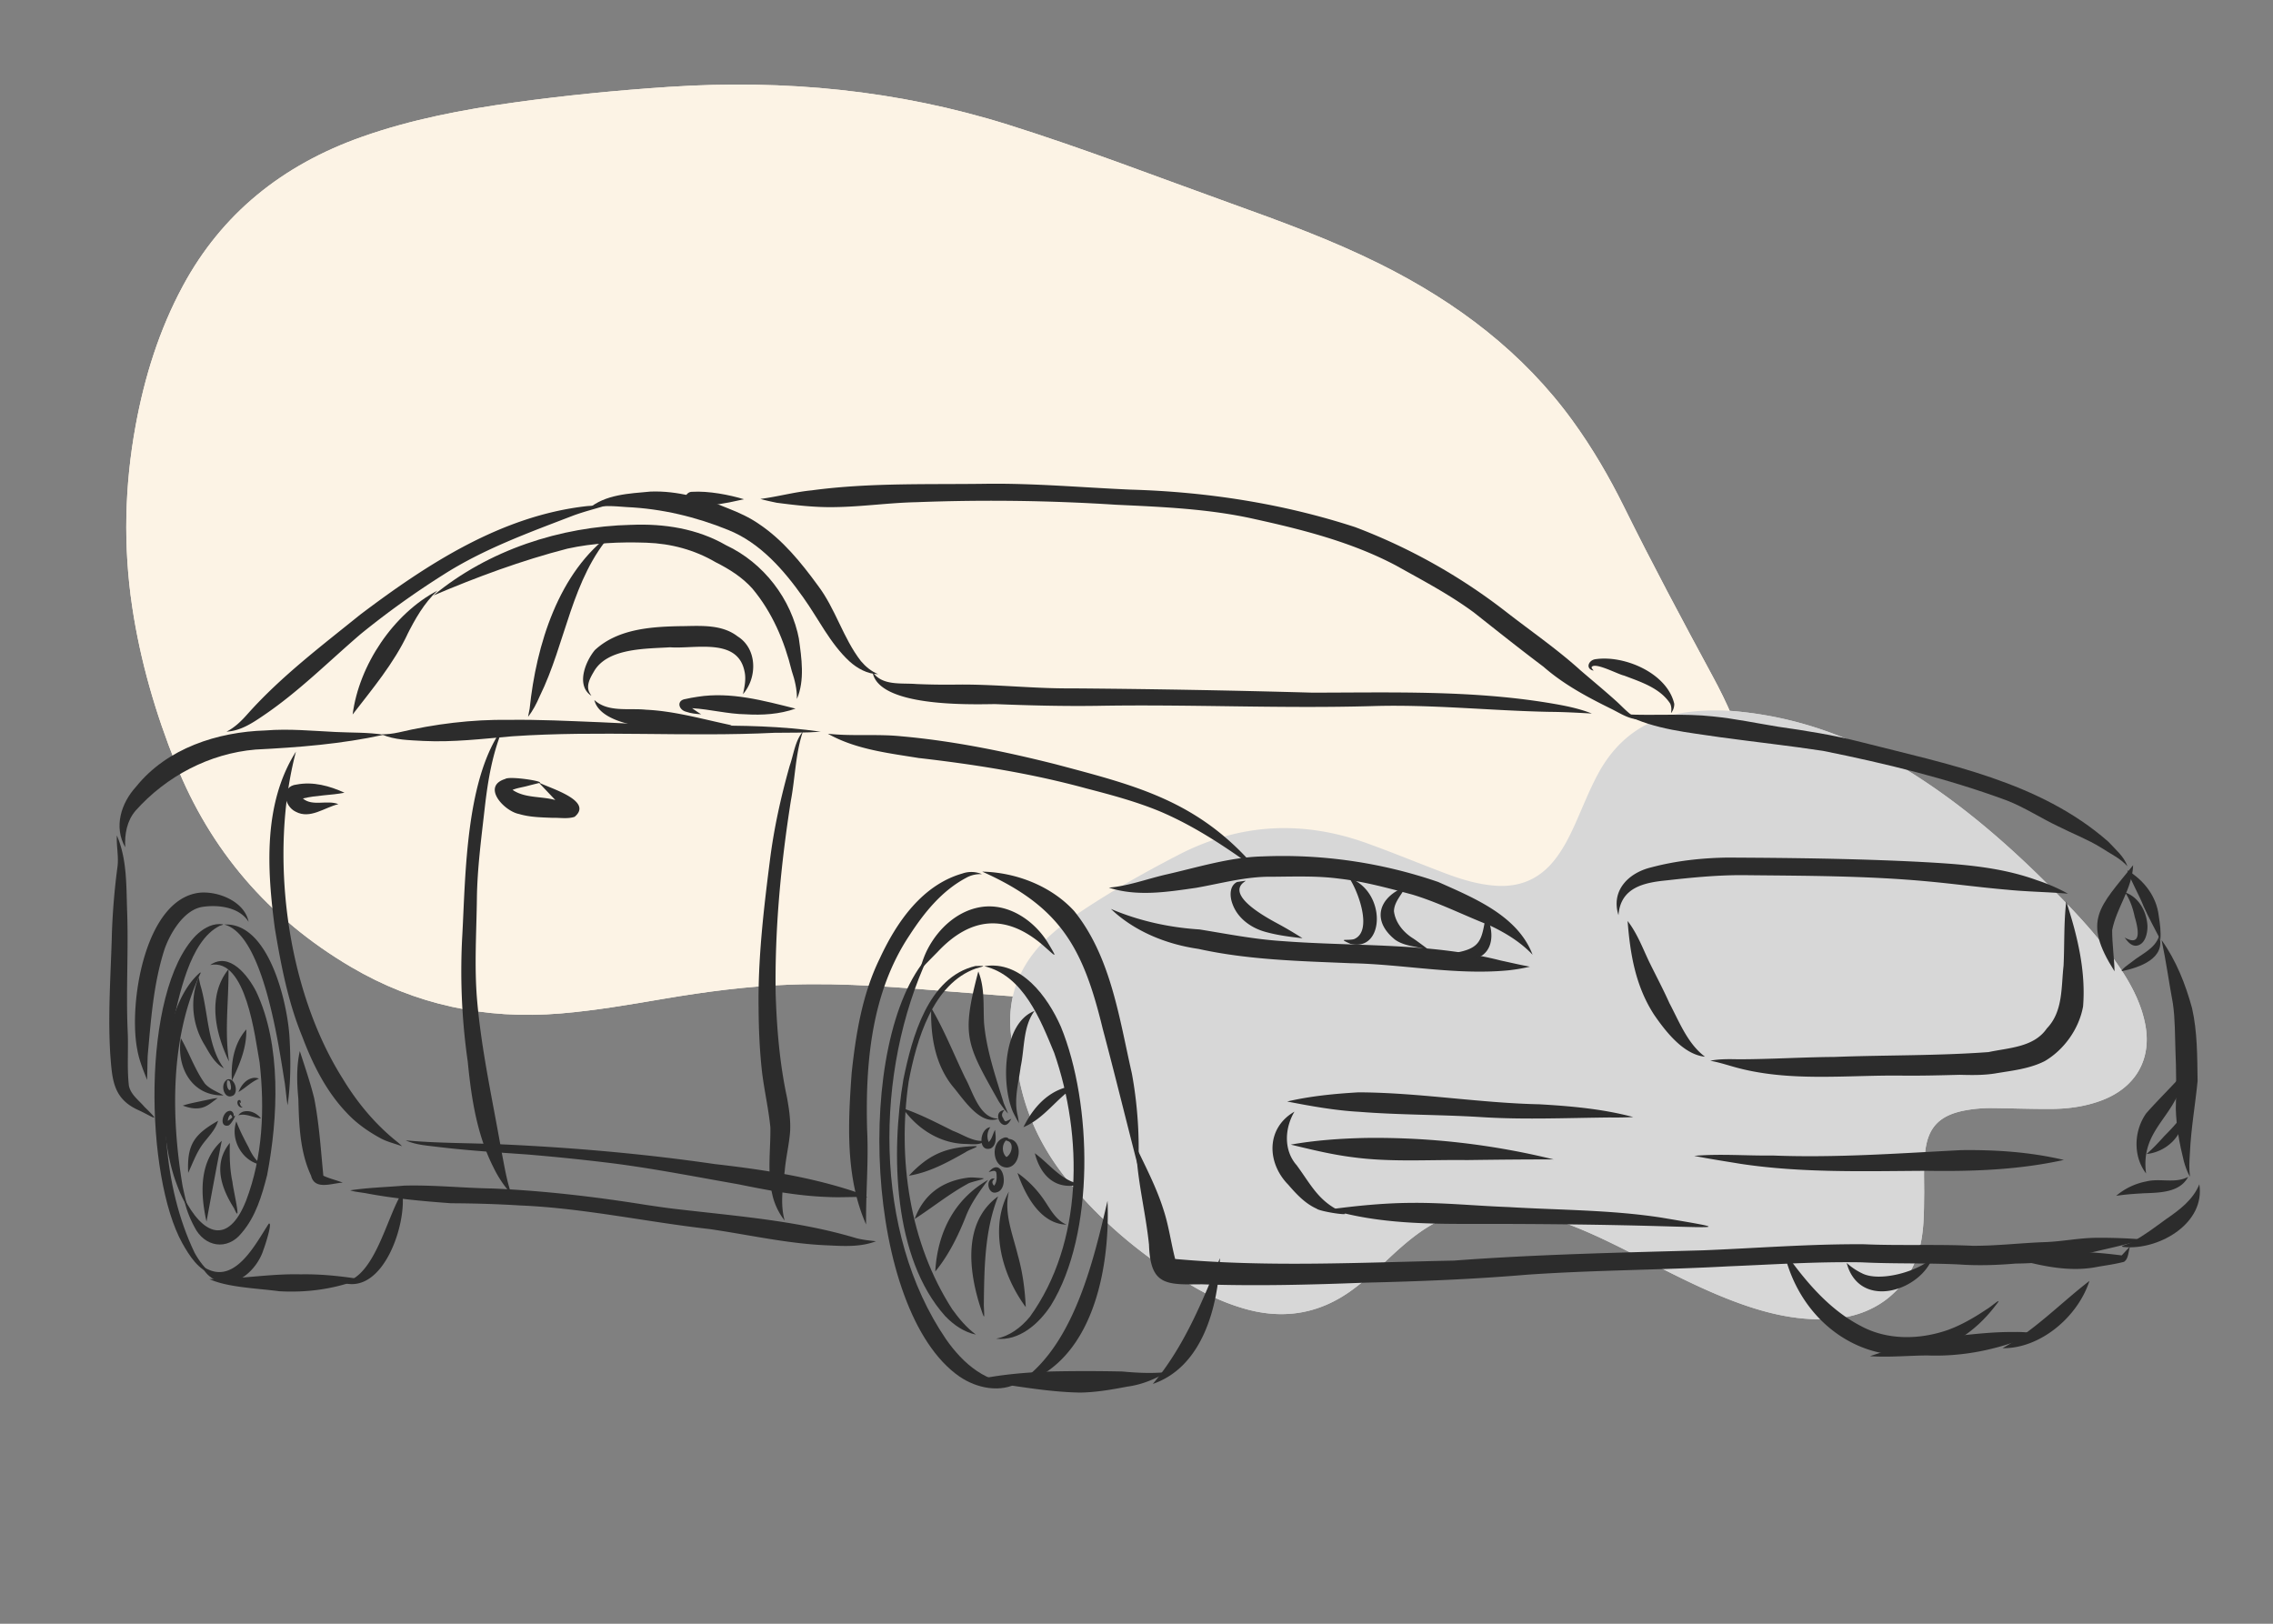 <svg width="126" height="90" viewBox="0 0 126 90" fill="none" xmlns="http://www.w3.org/2000/svg"><rect x="0" y="0" width="126" height="90" fill="#808080" stroke="none"/><path d="M63.42 55.57c-3.48-.057-6.948-.306-10.415-.587-3.067-.247-6.13-.518-9.218-.407-2.347.085-4.66.39-6.963.78-1.905.324-3.81.656-5.744.817-4.19.35-8.065-.487-11.613-2.573-4.627-2.72-7.817-6.523-9.713-11.246-1.134-2.821-1.977-5.73-2.425-8.718-.501-3.352-.423-6.702.189-10.043.495-2.696 1.3-5.296 2.624-7.752 2.143-3.967 5.479-6.693 9.949-8.266 2.722-.958 5.553-1.498 8.424-1.895 2.845-.394 5.703-.675 8.572-.864 6.411-.424 12.686.18 18.795 2.096 4.18 1.312 8.246 2.888 12.355 4.365 2.803 1.007 5.6 2.032 8.254 3.354 4.289 2.134 7.952 4.925 10.687 8.695 1.094 1.508 2.024 3.105 2.841 4.756 1.565 3.164 3.232 6.284 4.916 9.397.798 1.474 1.493 2.99 1.845 4.622.705 3.258-.284 5.982-3 8.163-1.744 1.402-3.786 2.311-5.937 3.024-3.082 1.02-6.273 1.573-9.518 1.891-4.956.485-9.93.462-14.905.391" fill="#FCF3E5"/><path d="M106.663 66.091c-.017 1.129.013 2.261-.331 3.365-.674 2.16-2.469 3.511-4.85 3.652-2.016.12-3.891-.397-5.72-1.117-1.69-.666-3.29-1.504-4.902-2.321-1.73-.877-3.463-1.755-5.361-2.282-.76-.211-1.53-.353-2.327-.396-1.679-.09-3.162.382-4.492 1.33-.67.477-1.268 1.028-1.862 1.583-.596.558-1.197 1.106-1.86 1.592-1.883 1.377-3.95 1.68-6.2.972a12.2 12.2 0 0 1-2.452-1.073c-2.747-1.584-5.145-3.546-7.112-5.957-1.386-1.702-2.316-3.6-2.71-5.726-.172-.945-.437-1.87-.478-2.838-.086-2.035.72-3.7 2.265-5.079q.744-.66 1.57-1.218c1.75-1.179 3.593-2.214 5.477-3.19 3.411-1.767 6.918-1.94 10.52-.626 1.432.52 2.842 1.098 4.265 1.639.882.333 1.78.61 2.74.687 1.377.114 2.47-.352 3.303-1.387.483-.6.825-1.27 1.137-1.958.435-.96.81-1.943 1.315-2.874 1.029-1.891 2.613-3.075 4.871-3.386a12.3 12.3 0 0 1 2.906-.042c3.54.351 6.726 1.584 9.662 3.444 3.177 2.013 5.915 4.491 8.478 7.148 1.113 1.155 2.168 2.353 3.046 3.678.637.964 1.154 1.977 1.365 3.113.357 1.946-.586 3.524-2.54 4.21-.878.312-1.795.43-2.727.432-1.038.004-2.08-.033-3.119-.045a7.8 7.8 0 0 0-1.75.153c-1.277.276-1.888.915-2.056 2.149-.107.786-.073 1.577-.071 2.368" fill="#D7D7D7"/><path d="M63.42 55.57c-3.48-.057-6.948-.306-10.415-.587-3.067-.247-6.13-.518-9.218-.407-2.347.085-4.66.39-6.963.78-1.905.324-3.81.656-5.744.817-4.19.35-8.065-.487-11.613-2.573-4.627-2.72-7.817-6.523-9.713-11.246-1.134-2.821-1.977-5.73-2.425-8.718-.501-3.352-.423-6.702.189-10.043.495-2.696 1.3-5.296 2.624-7.752 2.143-3.967 5.479-6.693 9.949-8.266 2.722-.958 5.553-1.498 8.424-1.895 2.845-.394 5.703-.675 8.572-.864 6.411-.424 12.686.18 18.795 2.096 4.18 1.312 8.246 2.888 12.355 4.365 2.803 1.007 5.6 2.032 8.254 3.354 4.289 2.134 7.952 4.925 10.687 8.695 1.094 1.508 2.024 3.105 2.841 4.756 1.565 3.164 3.232 6.284 4.916 9.397.798 1.474 1.493 2.99 1.845 4.622.705 3.258-.284 5.982-3 8.163-1.744 1.402-3.786 2.311-5.937 3.024-3.082 1.02-6.273 1.573-9.518 1.891-4.956.485-9.93.462-14.905.391" fill="#FCF3E5"/><path d="M106.663 66.091c-.017 1.129.013 2.261-.331 3.365-.674 2.16-2.469 3.511-4.85 3.652-2.016.12-3.891-.397-5.72-1.117-1.69-.666-3.29-1.504-4.902-2.321-1.73-.877-3.463-1.755-5.361-2.282-.76-.211-1.53-.353-2.327-.396-1.679-.09-3.162.382-4.492 1.33-.67.477-1.268 1.028-1.862 1.583-.596.558-1.197 1.106-1.86 1.592-1.883 1.377-3.95 1.68-6.2.972a12.2 12.2 0 0 1-2.452-1.073c-2.747-1.584-5.145-3.546-7.112-5.957-1.386-1.702-2.316-3.6-2.71-5.726-.172-.945-.437-1.87-.478-2.838-.086-2.035.72-3.7 2.265-5.079q.744-.66 1.57-1.218c1.75-1.179 3.593-2.214 5.477-3.19 3.411-1.767 6.918-1.94 10.52-.626 1.432.52 2.842 1.098 4.265 1.639.882.333 1.78.61 2.74.687 1.377.114 2.47-.352 3.303-1.387.483-.6.825-1.27 1.137-1.958.435-.96.81-1.943 1.315-2.874 1.029-1.891 2.613-3.075 4.871-3.386a12.3 12.3 0 0 1 2.906-.042c3.54.351 6.726 1.584 9.662 3.444 3.177 2.013 5.915 4.491 8.478 7.148 1.113 1.155 2.168 2.353 3.046 3.678.637.964 1.154 1.977 1.365 3.113.357 1.946-.586 3.524-2.54 4.21-.878.312-1.795.43-2.727.432-1.038.004-2.08-.033-3.119-.045a7.8 7.8 0 0 0-1.75.153c-1.277.276-1.888.915-2.056 2.149-.107.786-.073 1.577-.071 2.368" fill="#D7D7D7"/><path d="M69.942 47.47c-1.812.052-3.557.608-5.313 1.005-1.053.243-2.079.635-3.16.724 1.56.511 3.24.24 4.83.012 1.407-.247 2.793-.64 4.235-.615 1.24-.008 2.487-.058 3.72.108 1.366.156 2.698.523 4.023.876 1.48.446 2.862 1.152 4.3 1.712.874.41 1.715.923 2.38 1.627-.825-2.172-3.257-3.15-5.234-4.034a26.5 26.5 0 0 0-9.781-1.414m-8.36 2.909c1.309 1.251 3.08 1.96 4.856 2.216 2.773.612 5.618.674 8.444.793 2.908.055 5.803.67 8.713.396.408-.044.816-.11 1.212-.205-.545-.099-1.083-.227-1.624-.343-3.952-1.005-8.045-.765-12.077-1.073-1.555-.097-3.082-.4-4.616-.648-1.68-.105-3.36-.476-4.908-1.136" fill="#2C2C2C"/><path d="M68.574 48.886c-.444.227-.406.829-.248 1.229.288.795 1.04 1.329 1.835 1.541.665.185 1.354.272 2.039.348a21 21 0 0 0-1.407-.829c-4.12-2.206-.569-2.519-2.219-2.289m6.209-.229c.483.68 1.352 2.974.266 3.4-.41.094-.92-.07-.191.258 1.91.473 2.021-2.912-.075-3.658" fill="#2C2C2C"/><path d="M77.92 49.142c-1.5.582-1.912 1.875-.589 2.941.426.304.964.36 1.461.468.12.022.243.044.36.056-.262-.193-.52-.39-.79-.575-.544-.328-1.013-.88-1.09-1.526.013-.528.436-.911.648-1.364m4.455 1.568c-.252 1.395-.251 1.861-1.772 2.113-.136.038-.277.076-.412.11.633.163 1.38.392 1.98.017.7-.506.57-1.566.204-2.24m13.34-3.176c-1.413.025-2.824.18-4.192.545-1.26.306-2.233 1.29-1.805 2.646.114-1.53 1.4-1.807 2.691-1.93 1.374-.156 2.754-.288 4.138-.288 3.473.038 6.953.027 10.414.357l-.037-.004c1.456.136 2.906.334 4.362.458l-.126-.013c1.155.122 2.317.13 3.474.23a10 10 0 0 0-1.712-.745c-2.121-.773-4.377-.903-6.61-1.024-3.529-.176-7.064-.217-10.597-.233m18.824 2.435c-.14 1.188-.092 2.38-.149 3.571l.005-.05c-.145 1.214-.016 2.564-.933 3.516-.716 1.046-2.098 1.067-3.228 1.309h.005c-2.845.21-5.706.16-8.557.27-1.769.012-3.536.128-5.305.13-.523-.01-1.058-.023-1.571.08.424.077.839.205 1.252.324 3.046.879 6.244.463 9.366.5 1.071.012 2.141-.016 3.212-.044.678.018 1.36.03 2.031-.087.908-.15 1.846-.25 2.677-.671 1.081-.631 1.908-1.799 2.128-3.033.162-1.974-.324-3.953-.933-5.815m-24.315 1.08c.145 1.852.437 3.6 1.466 5.192.67.977 1.652 2.215 2.822 2.331l.002.001c-.972-.732-1.42-1.93-1.974-2.974-.351-.786-.758-1.546-1.136-2.32-.358-.761-.659-1.56-1.18-2.23m-14.919 9.498c-1.325.077-2.661.206-3.953.508 1.326.257 2.656.498 4.007.572 2.2.175 4.41.152 6.614.284 2.425.163 4.85.053 7.277.029a19 19 0 0 0 1.286-.023c-1.695-.453-3.451-.606-5.198-.708-3.353-.071-6.68-.65-10.033-.662m-.797 6.684h.003zm-2.75-5.615c-1.58.908-1.547 2.829-.346 4.05.448.52.934 1.043 1.57 1.328.164.156 1.95.43 1.53.238-1.437-.597-1.83-1.577-2.7-2.734l.085.11c-.752-.83-.69-2.072-.14-2.992" fill="#2C2C2C"/><path d="M78.106 66.673c-1.47.018-2.935.163-4.39.36 2.759.831 5.668.81 8.523.804 3.246.001 6.493.034 9.737.125 3.456.096 3.796.143.1-.476-2.796-.43-5.638-.411-8.458-.582-1.838-.066-3.672-.26-5.512-.23m-2.491-3.599c-1.361.033-2.723.13-4.064.368 1.129.272 2.268.552 3.424.697 2.1.287 4.226.133 6.339.16 1.603-.021 3.212-.04 4.812-.035a41.4 41.4 0 0 0-10.511-1.19m45.464-3.632c-.679.778-1.426 1.492-2.107 2.265-.688.972-.74 2.375-.007 3.334-.346-2.551 1.814-3.166 2.114-5.599" fill="#2C2C2C"/><path d="M121.026 61.763c-.312.442-.678.834-1.06 1.215l.028-.03c-.318.354-.643.708-1.005 1.016 1.103-.108 2.115-1.05 2.037-2.2m.272 3.466c-.723.386-1.549.063-2.317.253a3.63 3.63 0 0 0-1.674.798c.481-.073.971-.11 1.458-.135h-.051c.905-.043 2.098 0 2.584-.917m-12.604-1.479c-3.466.178-6.932.433-10.405.298-1.457.02-2.924-.108-4.375.018.862.174 1.732.303 2.6.447 3.386.507 6.827.401 10.241.382 2.566.042 5.138-.047 7.649-.603-1.867-.44-3.797-.569-5.71-.542m-43.511 6.052.019.007zm-2.206-6.241c.05 1.832.531 3.613.716 5.432.074 2.276.958 2.213 2.932 2.193 3.024.103 6.053.026 9.077-.092 2.985-.069 5.966-.188 8.941-.44 3.718-.258 7.448-.26 11.168-.464 2.461-.1 4.92-.267 7.385-.222 1.802.09 3.607.031 5.408.118 1.043.075 2.087.038 3.128-.049 1.295-.014 2.583-.14 3.827-.519 1.065-.279 2.153-.472 3.2-.819a29 29 0 0 0-2.624-.09c-.908.016-1.803.197-2.71.236-1.355.044-2.704.21-4.06.206-2.009-.093-4.018.002-6.028-.085-2.977-.022-5.945.216-8.918.336-4.611.128-9.222.223-13.824.57-5.146.102-10.321.376-15.452-.09-.234-.9-.35-1.832-.644-2.72-.38-1.217-.977-2.355-1.522-3.501" fill="#2C2C2C"/><path d="M121.917 65.644c-.354.869-1.11 1.425-1.858 1.94-.606.437-1.203.901-1.866 1.25-.234.157-.968.271-.274.297 1.88.083 4.326-1.363 3.998-3.487m-3.671-17.689c-1.859 2.33-2.843 3.03-1.03 5.882-.018-.762-.135-1.521-.132-2.282.243-1.252 1.121-2.3 1.162-3.6m1.447 3.911c-.23.729-.976 1.004-1.523 1.452-.136.102-.626.442-.544.512l-.002.001.004-.002-.002.001c.964-.204 2.445-.697 2.067-1.964" fill="#2C2C2C"/><path d="M117.923 48.236c.249.697.641 1.33.913 2.019l-.011-.025c.281.632.617 1.238.932 1.853.04-.434-.021-.878-.089-1.308-.122-1.096-.822-1.982-1.745-2.539m1.902 3.873c.249 1.162.408 2.342.625 3.51.126.864.111 1.734.142 2.603.048 1.075.049 2.148.02 3.222.024.986.206 1.968.446 2.922.083.296.187.594.34.858-.057-.424-.035-.858-.006-1.284.058-1.35.296-2.68.428-4.022-.021-1.346-.008-2.721-.308-4.04-.36-1.324-.885-2.65-1.687-3.77M90.079 39.593c1.645.852 3.529 1.002 5.333 1.278 1.883.256 3.773.463 5.651.749 3.444.694 6.884 1.529 10.183 2.748 1.001.39 1.899.988 2.869 1.445.782.395 1.605.708 2.353 1.169.494.33 1.067.584 1.462 1.034-.189-.55-.672-.94-1.054-1.359-3.801-3.343-8.94-4.306-13.703-5.523-1.515-.39-3.061-.633-4.608-.854-1.2-.194-2.39-.448-3.601-.569-1.623-.18-3.262-.034-4.885-.118" fill="#2C2C2C"/><path d="M54.726 26.814c-3.245.049-6.505-.07-9.73.365-.96.092-1.89.352-2.845.476.297.085.603.148.907.212 1.077.14 2.165.266 3.253.24 1.504-.022 2.996-.242 4.5-.272a108 108 0 0 1 11.054.142c2.57.12 5.15.224 7.667.79 2.694.593 5.4 1.28 7.853 2.578 1.467.82 2.968 1.606 4.323 2.607 1.28 1.014 2.557 2.03 3.861 3.01l-.016-.013c1.12.984 2.443 1.692 3.775 2.346.489.242.978.577 1.541.578-.486-.198-.834-.602-1.21-.952-.684-.621-1.399-1.207-2.098-1.81l.015.011c-1.3-1.172-2.742-2.16-4.12-3.235a32.2 32.2 0 0 0-8.333-4.669c-4.029-1.314-8.239-1.96-12.468-2.08-2.642-.116-5.281-.354-7.929-.324m-6.359 10.422c.298 1.938 5.265 1.813 6.785 1.79 1.906.075 3.81.125 5.718.096 5.07-.09 10.14.161 15.21.015 3.286-.102 6.562.258 9.846.32.772.005 1.547.05 2.316.092-.773-.306-1.593-.455-2.41-.59-4.324-.709-8.721-.569-13.086-.567a652 652 0 0 0-13.296-.237c-2.169.02-4.328-.243-6.497-.209a39 39 0 0 1-2.158-.032c-.828-.07-1.905.118-2.428-.678" fill="#2C2C2C"/><path d="M36.06 27.247c-1.178.111-2.518.151-3.449.963.69-.237 1.428-.153 2.14-.103 1.93.088 3.83.541 5.618 1.268 1.768.709 3.078 2.215 4.154 3.736.849 1.184 1.485 2.548 2.566 3.547.435.392.994.704 1.59.71-.379-.153-.695-.418-.957-.727-.99-1.277-1.406-2.903-2.388-4.193-.923-1.265-1.943-2.52-3.254-3.399-.53-.37-1.12-.636-1.72-.872-1.365-.565-2.81-.985-4.3-.93M7.002 46.044 7 46.057zm7.717-5.557c-2.66.081-5.46.983-7.174 3.116-.833.91-1.25 2.23-.602 3.359-.046-.712.094-1.478.574-2.03 1.695-1.904 4.097-3.17 6.645-3.386 2.39-.12 4.772-.306 7.111-.82-.883-.142-1.78-.108-2.67-.154-1.294-.062-2.59-.19-3.884-.085" fill="#2C2C2C"/><path d="m21.773 33.764-.05.035zm10.02-5.193-.062.024zm.74-.518.01-.001-.035.003h.006c-4.724.532-8.827 3.207-12.539 6.007-2.15 1.737-4.377 3.419-6.227 5.485-.344.392-.718.767-1.189 1.005.769-.036 1.43-.474 2.048-.895 1.944-1.315 3.601-2.982 5.375-4.504a47 47 0 0 1 4.597-3.3c2.223-1.42 4.711-2.32 7.16-3.262.596-.224 1.214-.376 1.821-.563a9 9 0 0 0-1.027.025m5.348 6.651c-1.685.024-3.614.122-4.91 1.333-.529.638-1.054 1.968-.187 2.53a2 2 0 0 1-.116-.196c-.187-.38.05-.803.245-1.133.74-1.328 2.876-1.274 4.229-1.36 1.383.1 3.734-.548 4.124 1.315.105.428.008.864-.08 1.283.8-.916.8-2.517-.296-3.201-.853-.662-1.988-.587-3.009-.57m-4.744 4.265.005.002q-.002 0-.005-.003m-.191-.173C33.394 40.741 39 40.58 40.56 40.2c-1.59-.33-3.182-.8-4.814-.864l.087.005c-.952-.107-2.127.164-2.888-.543" fill="#2C2C2C"/><path d="M38.675 38.62q-.366.053-.728.136l.044-.01c-.509.078-.378.605.048.705.264.095.549.12.827.14-.166-.107-.339-.218-.5-.337 1 .058 1.977.324 2.98.338l-.025-.001c.936.058 1.891 0 2.778-.314-1.77-.441-3.584-.946-5.424-.657m5.427-.682q0 .007.003.012zM34.99 29.09c-3.934.094-7.915 1.395-10.964 3.916 2.414-1.026 4.883-1.94 7.424-2.595 1.439-.318 2.922-.382 4.39-.33 1.352.046 2.66.394 3.828 1.08.75.376 1.474.83 2.037 1.46 1.103 1.317 1.78 2.91 2.185 4.568.17.502.293 1.018.287 1.551.443-1.05.258-2.263.104-3.363l.018.084c-.417-2.253-1.974-4.268-4.05-5.24-1.597-.922-3.435-1.207-5.259-1.13m5.47-1.252-.022.005zm-2.11-.58c-.354.01-.514.503-.24.724.388.257 1.81-.059 2.313-.136h-.002c.274-.052.544-.121.817-.176-.8-.241-1.947-.47-2.888-.411M22.083 40.6h.001zm6.14-.7c-2.068-.029-4.127.227-6.139.7l.01-.003-.045.01.034-.008c-.304.07-.619.099-.928.105.729.319 1.537.32 2.318.365 1.645.08 3.283-.118 4.919-.258 4.838-.332 9.694.045 14.537-.194.855-.01 1.716.005 2.567-.06-2.166-.312-4.356-.356-6.542-.331-1.96-.002-3.917-.114-5.874-.204l.083.005c-1.646-.066-3.293-.148-4.94-.127" fill="#2C2C2C"/><path d="M33.936 29.548c-2.982 2.133-4.214 6.229-4.576 9.729q-.04.228-.088.452c.272-.342.47-.73.642-1.13 1.46-2.956 1.76-6.536 4.021-9.051m-11.361 5.633-.007.011zm.01-.02-.004.008zm1.664-2.424c-2.45 1.286-4.347 4.133-4.7 6.865 1.102-1.429 2.276-2.826 3.051-4.468l-.006.01.016-.028-.054.098c.454-.904.949-1.781 1.693-2.477m-7.803 10.748c-.895.092-.708 1.196-.054 1.506.799.431 1.596-.236 2.366-.419-.617-.25-1.443.143-1.968-.315.755-.185 1.547-.171 2.307-.318-.822-.38-1.746-.63-2.651-.454" fill="#2C2C2C"/><path d="M16.404 41.662c-1.826 2.892-1.6 6.524-1.17 9.781.34 2.043.73 4.087 1.52 6.01.577 1.527 1.317 3.024 2.453 4.215.526.573 1.168 1.026 1.847 1.4.385.219.822.314 1.235.465a4 4 0 0 0-.241-.22c-1.232-.974-2.25-2.2-3.06-3.543-3.134-4.966-4.069-12.458-2.584-18.108m-5.59 12.897-.004.01zm.276-.652c-2.514 2.16-2.417 8.718-1.33 11.633.166.464.357.923.627 1.337a29 29 0 0 1-.265-1.137c-.64-3.815-.697-8.25.998-11.803.009-.02-.012-.045-.03-.03" fill="#2C2C2C"/><path d="M11.652 53.488c2.004-.415 2.484 4.027 2.74 5.406.288 2.558.175 5.235-.752 7.659-.997 2.514-2.414 1.889-3.455-.182.104.565.314 1.12.587 1.626.552 1.124 1.829 1.35 2.63.335.774-.9 1.12-2.071 1.406-3.202.607-3.166.802-7.211-.61-10.177-.445-.873-1.475-2.22-2.546-1.465" fill="#2C2C2C"/><path d="m9.322 58.2-.005.032zm1.54-6.352c-3.055 3.124-2.813 13.389-.75 17.071.393.7.89 1.474 1.691 1.73-.433-.305-.751-.74-1.009-1.198-1.805-3.75-1.949-8.43-1.268-12.484.406-1.72.955-4.788 2.643-5.647.251-.081.288-.087-.013-.101-.491 0-.947.291-1.294.63" fill="#2C2C2C"/><path d="m15.788 60.04-.003-.02zm-3.354-8.794c2.178.555 3.025 6.776 3.356 8.81l-.002-.017c.055.406.088.82.153 1.22.178-1.229.18-2.481.11-3.72-.103-1.928-1.14-6.428-3.617-6.294m-.886 19.12.008.003q-.004 0-.008-.003m3.35-2.539c-.701 1.069-1.803 3.273-3.365 2.533a5 5 0 0 1-.351-.168c.102.194.229.37.395.516 1.202 1.042 2.659-.223 3.033-1.455.058-.127.525-1.558.288-1.426m4.147 3.256h-.002zm.378-.104-.012.006zm2.875-4.884c-.874 1.366-1.526 4.777-3.322 4.996 2.269.714 3.586-3.264 3.322-4.996" fill="#2C2C2C"/><path d="M16.674 70.634c-1.696-.044-3.378.271-5.068.262 1.02.467 2.632.508 3.872.674 1.513.088 3.064-.116 4.477-.673-1.083-.167-2.181-.285-3.281-.263m-3.934-7.283c-.94 1.151-.483 2.496.236 3.621l-.007-.015c.474 1.108-.066-1.108-.082-1.44-.156-.714-.162-1.44-.147-2.166m-.446-.118c-1.27 1.138-1.19 2.952-.846 4.476.274-1.49.547-2.99.845-4.476m-.204-1.112c-1.333.762-1.73 1.32-1.657 2.888.247-.527.443-1.082.782-1.56.31-.428.727-.806.875-1.328m-.314-1.218-.336.07.003-.001-.244.05.014-.002c-.36.081-.731.143-1.08.26.366.137.767.223 1.149.09.3-.106.526-.328.784-.503-.096 0-.194.017-.29.036m-1.748-3.354c-.26 1.59.6 3.213 2.36 3.164-.35-.209-.758-.343-1.033-.658-.55-.768-.86-1.688-1.327-2.506m2.082 1.24.003.007zm-1.08-4.547v.004zm-.016-.07c-.506 1.214-.357 2.647.337 3.758.28.482.557 1.013 1.065 1.287-.933-1.229-.861-3.178-1.315-4.642l.007.032-.079-.366q-.006-.035-.015-.07m1.654-.358v-.004zm.007-.102c-1.201 1.496-.743 3.539.02 5.123-.252-1.664-.017-3.338-.027-5.021v.005q.005-.054.007-.107m.979 3.347c-.683.781-.86 1.832-.799 2.839.428-.892.826-1.829.799-2.839m.325 2.7c-.371.088-.628.432-.758.77.39-.227.715-.57 1.133-.741a.6.6 0 0 0-.376-.029m-.545 1.877a.6.6 0 0 0-.22.186c.415-.133.835.138 1.254.17-.23-.3-.663-.499-1.034-.356m-.332.522c-.357 1.017.341 2.247 1.413 2.411-.338-.238-.56-.59-.727-.962-.25-.473-.5-.948-.686-1.449m4.447-.577.007.044-.013-.08zm.384 3.634.007.017zm-1.312-6.953c-.193.87-.163 1.758-.081 2.64.04 1.472.084 2.988.741 4.339l-.037-.084c.19.84 1.16.42 1.758.396-.35-.14-.734-.22-1.076-.385-.141-1.436-.23-2.885-.51-4.301-.219-.88-.516-1.744-.795-2.605m5.793 7.455c-1.001.087-2.006.11-3 .262.296.096.615.111.92.17 1.54.29 3.112.433 4.674.546 1.27.006 2.538.042 3.805.121 3.536.145 6.999.913 10.507 1.308 2.207.318 4.394.828 6.63.907.878.044 1.774.091 2.611-.23-.363-.04-.735-.077-1.092-.17-3.183-.958-6.524-1.213-9.813-1.596-.613-.065-1.224-.159-1.834-.248-2.821-.452-5.658-.786-8.513-.91-1.633-.026-3.263-.202-4.895-.16m.078-2.508c.503.228 1.06.28 1.602.342 1.705.212 3.42.321 5.133.44a120 120 0 0 1 4.866.505c2.292.301 4.56.748 6.836 1.146 1.638.334 3.279.648 4.954.705.737.04 1.474-.026 2.211.013a6.4 6.4 0 0 0-.912-.374c-2.452-.79-5.009-1.172-7.561-1.464-3.877-.565-7.784-.907-11.697-1.088-1.81-.085-3.632-.058-5.433-.225" fill="#2C2C2C"/><path d="M53.364 48.412c-2.237.633-3.659 2.693-4.59 4.703-.973 1.977-1.329 4.178-1.563 6.35-.202 2.8-.358 5.78.8 8.405-.02-1.74.144-3.486.057-5.23-.105-3.705.232-7.609 2.334-10.776.822-1.268 1.794-2.483 3.151-3.206.266-.153.57-.218.876-.207a1.5 1.5 0 0 0-1.065-.04m1.085-.098c4.343 1.935 5.594 4.23 6.675 8.695.679 2.551 1.305 5.117 1.967 7.672.094-1.616-.037-3.52-.352-5.2-.7-3.067-1.164-6.469-3.195-8.984-1.272-1.392-3.23-2.145-5.095-2.183" fill="#2C2C2C"/><path d="M50.37 59.95v-.007zm2.425 12.633.013.019zm-1.462-15.922-.007.015zm1.063-1.771-.02.024zm1.43-1.11q-.004 0-.007.002zm.253-.239c-2.642.621-3.522 3.963-4.002 6.292-.694 4.077-.572 9.879 2.314 13.111.463.484 1.045.894 1.707 1.029-.52-.384-.94-.887-1.315-1.407-2.37-3.685-3.036-8.326-2.413-12.616l-.002.011.006-.04q0 .012-.003.022c.428-2.271 1.33-5.424 3.739-6.267l-.017.007c.527-.155.585-.15-.014-.142" fill="#2C2C2C"/><path d="m58.173 71.183-.012.026zm.334-12.64.023.063zm-3.945-4.989c2.175.52 3.115 2.966 3.888 4.835l-.022-.06c1.62 4.647 1.63 10.553-1.342 14.662-.48.582-1.117 1.068-1.872 1.208 1.286.15 2.385-.837 3.044-1.848 2.453-3.974 2.292-11.183.554-15.433-.727-1.658-2.206-3.698-4.25-3.364" fill="#2C2C2C"/><path d="M51.465 52.99c-4.148 4.594-3.535 19.671 1.727 23.312.951.647 2.269.924 3.307.32-1.731.202-3.136-1.065-4.06-2.395-4.055-5.942-3.957-14.855-.974-21.238" fill="#2C2C2C"/><path d="M54.378 50.275c-1.278.202-2.328 1.157-2.924 2.271-.21.39-.353.81-.464 1.237.313-.345.648-.677.976-1.011 1.831-1.96 3.805-2.142 5.856-.372.763.67.815.778.243-.183-.776-1.227-2.192-2.175-3.687-1.942m7.016 16.284c-.759 3.246-1.793 7.645-4.515 9.79a4 4 0 0 1-.503.308c.3-.013.603-.079.886-.189 3.473-1.623 4.27-6.451 4.132-9.91m6.232 3.177c-.983 2.437-2.013 4.942-3.72 6.972 2.771-.946 3.635-4.34 3.72-6.972" fill="#2C2C2C"/><path d="M58.262 76.017c-1.433.054-2.877.172-4.278.487 1.952.234 3.904.647 5.876.683.887-.01 1.763-.165 2.631-.33.784-.104 1.52-.404 2.195-.805-.827.082-1.649.044-2.473-.033a92 92 0 0 0-3.95-.002m-2.337-9.969c-1.114 2.034-.377 4.629.935 6.402-.045-.973-.173-1.942-.44-2.88-.277-1.142-.787-2.338-.495-3.522m-.597.265c-1.944 1.4-1.64 4.093-.994 6.106.266.786.232.7.201-.062.025-2.028.035-4.136.793-6.044m-.557-.913c-1.899 1.09-2.805 2.94-2.928 5.078.737-.897 1.256-1.955 1.685-3.027.287-.757.77-1.409 1.243-2.052m-4.237-.379-.01.01zm3.329-1.485c-1.533.084-2.435.515-3.48 1.63 1.123-.176 2.15-.743 3.13-1.295.217-.166 1.06-.39.35-.335m-3.82-2.107c.79 1.135 2.06 1.95 3.465 1.978.375.007.832.1 1.125-.195-.03.005-.062.016-.094.022h.002c-.603.06-1.16-.347-1.71-.549-.912-.453-1.824-.931-2.788-1.256m1.576-5.562c-.045 1.53.203 3.102 1.177 4.331.58.672 1.527 2.222 2.556 1.806-1.062.007-1.42-1.492-1.853-2.264-.621-1.292-1.152-2.637-1.88-3.873m2.61-2.02c-.948 3.602-.672 3.994 1.13 7.197.154.24.327.471.518.679-.072-.198-.164-.388-.24-.583-.443-1.458-.957-2.92-1.09-4.447-.05-.952.051-1.944-.318-2.846m3.116 2.188c-1.786.689-1.856 4.117-1.185 5.62.102.2.206.407.325.596l-.068-.396c-.23-.912.046-1.83.163-2.736.219-1.021.122-2.217.765-3.084m2.331 4.135c-1.403.104-2.355 1.108-2.944 2.307 1.182-.49 1.873-1.656 2.944-2.307m-.004 5.411.006.002zm-2.31-1.658c.322 1.265 1.187 2.089 2.54 1.716-1.072-.185-1.713-1.115-2.54-1.716m-.961 1.09c.424 1.222 1.264 2.83 2.722 2.867-.643-.261-.952-.965-1.339-1.497a5.8 5.8 0 0 0-1.383-1.37m53.745 7.544-.026.017zm-11.268-3.231c1.282 5.806 7.986 8.003 11.762 3.008.46-.56-.293.125-.52.24-.671.451-1.376.862-2.137 1.141-1.564.546-3.354.585-4.837-.22l.094.047c-1.846-.925-3.192-2.564-4.362-4.216m16.946 1.672c-1.608 1.241-3.032 2.736-4.82 3.73 2.084.031 4.172-1.725 4.82-3.73" fill="#2C2C2C"/><path d="M111.612 73.83c-1.012-.01-2.02.098-3.025.203l.134-.011c-1.739.115-3.417.6-5.063 1.147 1.058.075 2.122-.034 3.183-.04 1.774.068 3.538-.253 5.197-.876l-.008.002c.307-.111.619-.223.928-.324a6.5 6.5 0 0 0-1.346-.1m6.466-4.739c-.162.157-.308.33-.466.492-1.864-.236-3.791-.361-5.596.274 1.391.365 2.85.65 4.283.354.482-.081.969-.149 1.441-.272.263-.174.233-.577.338-.848m-10.941.601c-.745.77-2.944 1.396-3.929.878a3.5 3.5 0 0 1-.84-.569c.026.096.058.196.092.29.865 2.244 3.997 1.224 4.677-.6M6.479 46.309c-.033.565.103 1.132.038 1.7a38 38 0 0 0-.32 3.898l.005-.114c-.061 2.23-.23 4.468-.086 6.697.105 1.343.153 2.399 1.528 3.028.783.354 1.385.829.363-.168-.313-.368-.765-.68-.863-1.179-.11-.986-.02-1.99-.065-2.982-.1-2.213.046-4.428-.03-6.64-.054-1.434.006-2.896-.57-4.24" fill="#2C2C2C"/><path d="m13.73 50.982.003.003zm-2.677-1.5c-3.063.365-3.942 6.26-3.438 8.721.098.573.329 1.113.538 1.653.018-.449.016-.905.035-1.357.18-1.982.319-3.992.936-5.897.312-.886 1.054-2.13 2.04-2.325.891-.153 2.11-.01 2.617.82-.217-1.12-1.675-1.72-2.728-1.615m16.873-9.208c-2.097 2.753-2.115 8.093-2.295 11.493a35.4 35.4 0 0 0 .298 7.075c.195 1.994.498 4.017 1.407 5.828.263.547.595 1.06 1.008 1.506-.263-.753-.383-1.549-.539-2.331-.487-2.813-1.12-5.61-1.362-8.458-.155-1.867-.029-3.742-.007-5.613.025-1.681.25-3.351.438-5.02.175-1.528.431-3.066 1.052-4.48" fill="#2C2C2C"/><path d="M29.26 43.557q.315-.082.63-.158.444.474.893.945c-.779-.22-1.682-.092-2.37-.563.27-.112.567-.145.847-.224m-1.254-.381c-1.33.412-.062 1.784.769 1.943.603.18 1.238.186 1.862.212.4-.013.834.072 1.216-.057 1.064-.887-1.36-1.582-1.939-1.88.266-.092-1.68-.392-1.908-.218m16.498-2.623c-.438.524-.505 1.254-.726 1.883-.492 1.741-.884 3.51-1.106 5.306-.343 2.694-.66 5.406-.621 8.126.008 1.207.06 2.414.198 3.613.128 1.008.357 2 .456 3.012.017 1.23-.178 2.47.1 3.688a3.6 3.6 0 0 0 .69 1.47c-.254-.92-.098-1.868.01-2.798.063-.715.238-1.416.293-2.13.036-.633-.058-1.265-.171-1.886-.408-1.891-.566-3.82-.63-5.751-.053-3.584.287-7.166.843-10.704.24-1.268.255-2.604.664-3.829m1.386.115c1.556.88 3.39 1.077 5.127 1.362l-.142-.021c3.147.359 6.277.854 9.337 1.69 1.388.36 2.78.732 4.106 1.283 1.444.615 2.793 1.43 4.086 2.315.427.288.844.598 1.261.896a5.4 5.4 0 0 0-.525-.61c-3.072-3.298-6.426-4.104-10.608-5.218-2.813-.709-5.677-1.298-8.57-1.554-1.354-.14-2.723.009-4.072-.143m42.356-3.747-.002.002zm.178-.38c-.382.062-.548.54-.084.63-.043-.06-.108-.12-.12-.198l.004.018c.133-.337 1.481.394 1.8.453.922.352 1.992.685 2.558 1.551.081.166.079.355.047.533a.78.78 0 0 0 .18-.519c-.39-1.698-2.774-2.718-4.385-2.468m29.38 12.925c.272.411.429.87.53 1.35.172.579.444 1.712-.559 1.149.156.206.339.458.628.455.503-.043.644-.67.638-1.09-.036-.783-.466-1.599-1.237-1.864m-62.07 14.668h.01zm.014-.009.022.008zm.014-.912.126.039-.015-.005c.358.132.2.745-.085.884-.253-.226-.259-.674-.026-.918m-.17-.127c-.705.288-.566 1.643.245 1.627.764-.068.89-1.528.083-1.584-.072-.114-.223-.096-.328-.043" fill="#2C2C2C"/><path d="m55.121 65.729-.007.002zm-.099-.275-.002.006zm.175-.528.004.01zm-.008-.016.014.01zm-.007-.004.004.003zm-.007-.01q.003.001.005.004zm-.015-.002.02.007zm-.035-.004h.017zm-.135-.103c-.065.05-.131.115-.181.177.17-.04.42-.168.43.104.023.218.014.48-.134.653-.3-.335.256-.423-.106-.392-.392.153-.184.912.252.757.683-.165.4-1.774-.261-1.3m-.23-1.466-.02.004zm.139-.842c-.62.071-.705 1.42.03 1.172.355-.214.263-.677.23-1.025-.126.214-.16.506-.354.673a.83.83 0 0 1 .094-.82m.83-.324h.004zm-.187-.384v.006zm-.2.002c-.056.23.097.554.347.584.192-.005.287-.2.373-.344-.099.045-.198.104-.303.14l.022-.003c-.109.028-.141-.14-.194-.21-.095-.154-.011-.306.102-.419-.15.03-.304.085-.346.252m-1.716 3.508c-1.415.192-2.428.934-2.925 2.284.989-.636 1.906-1.385 2.943-1.949.13-.103 1.05-.275.852-.309h-.005c-.288-.017-.576-.064-.865-.027m-41.003-3.096.004.016zm.008-.114-.002.008zm.153-.291a.3.3 0 0 1 .093.16c-.083.064-.16.14-.254.188.023-.121.05-.276.161-.348m-.114-.192c-.341.078-.522.892-.032.802.164-.002.56-.763.303-.5.054-.17-.087-.374-.27-.302m.053-1.122-.008.002zm.02-.001h.002zm-.003-.002.003.002zm-.002 0h.002zm.033-.003h-.015zm-.061-.014.003.002zm-.026-.556.009.005zm-.09-.005c.045.003.098-.004.129.035l-.011-.01a.2.2 0 0 1 .03.041l-.009-.015c.245.749-.249.561-.139-.051m.018-.05c.019-.023-.129.064-.076.049-.352.277-.092 1.115.396.833.307-.207.065-1.003-.32-.883m.668 1.242v.002zm-.108-.038c-.058.175.092.387.283.348-.123-.05-.17-.183-.175-.31.087.101.083.065.055-.043-.017-.091-.139-.071-.163.005" fill="#2C2C2C"/></svg>